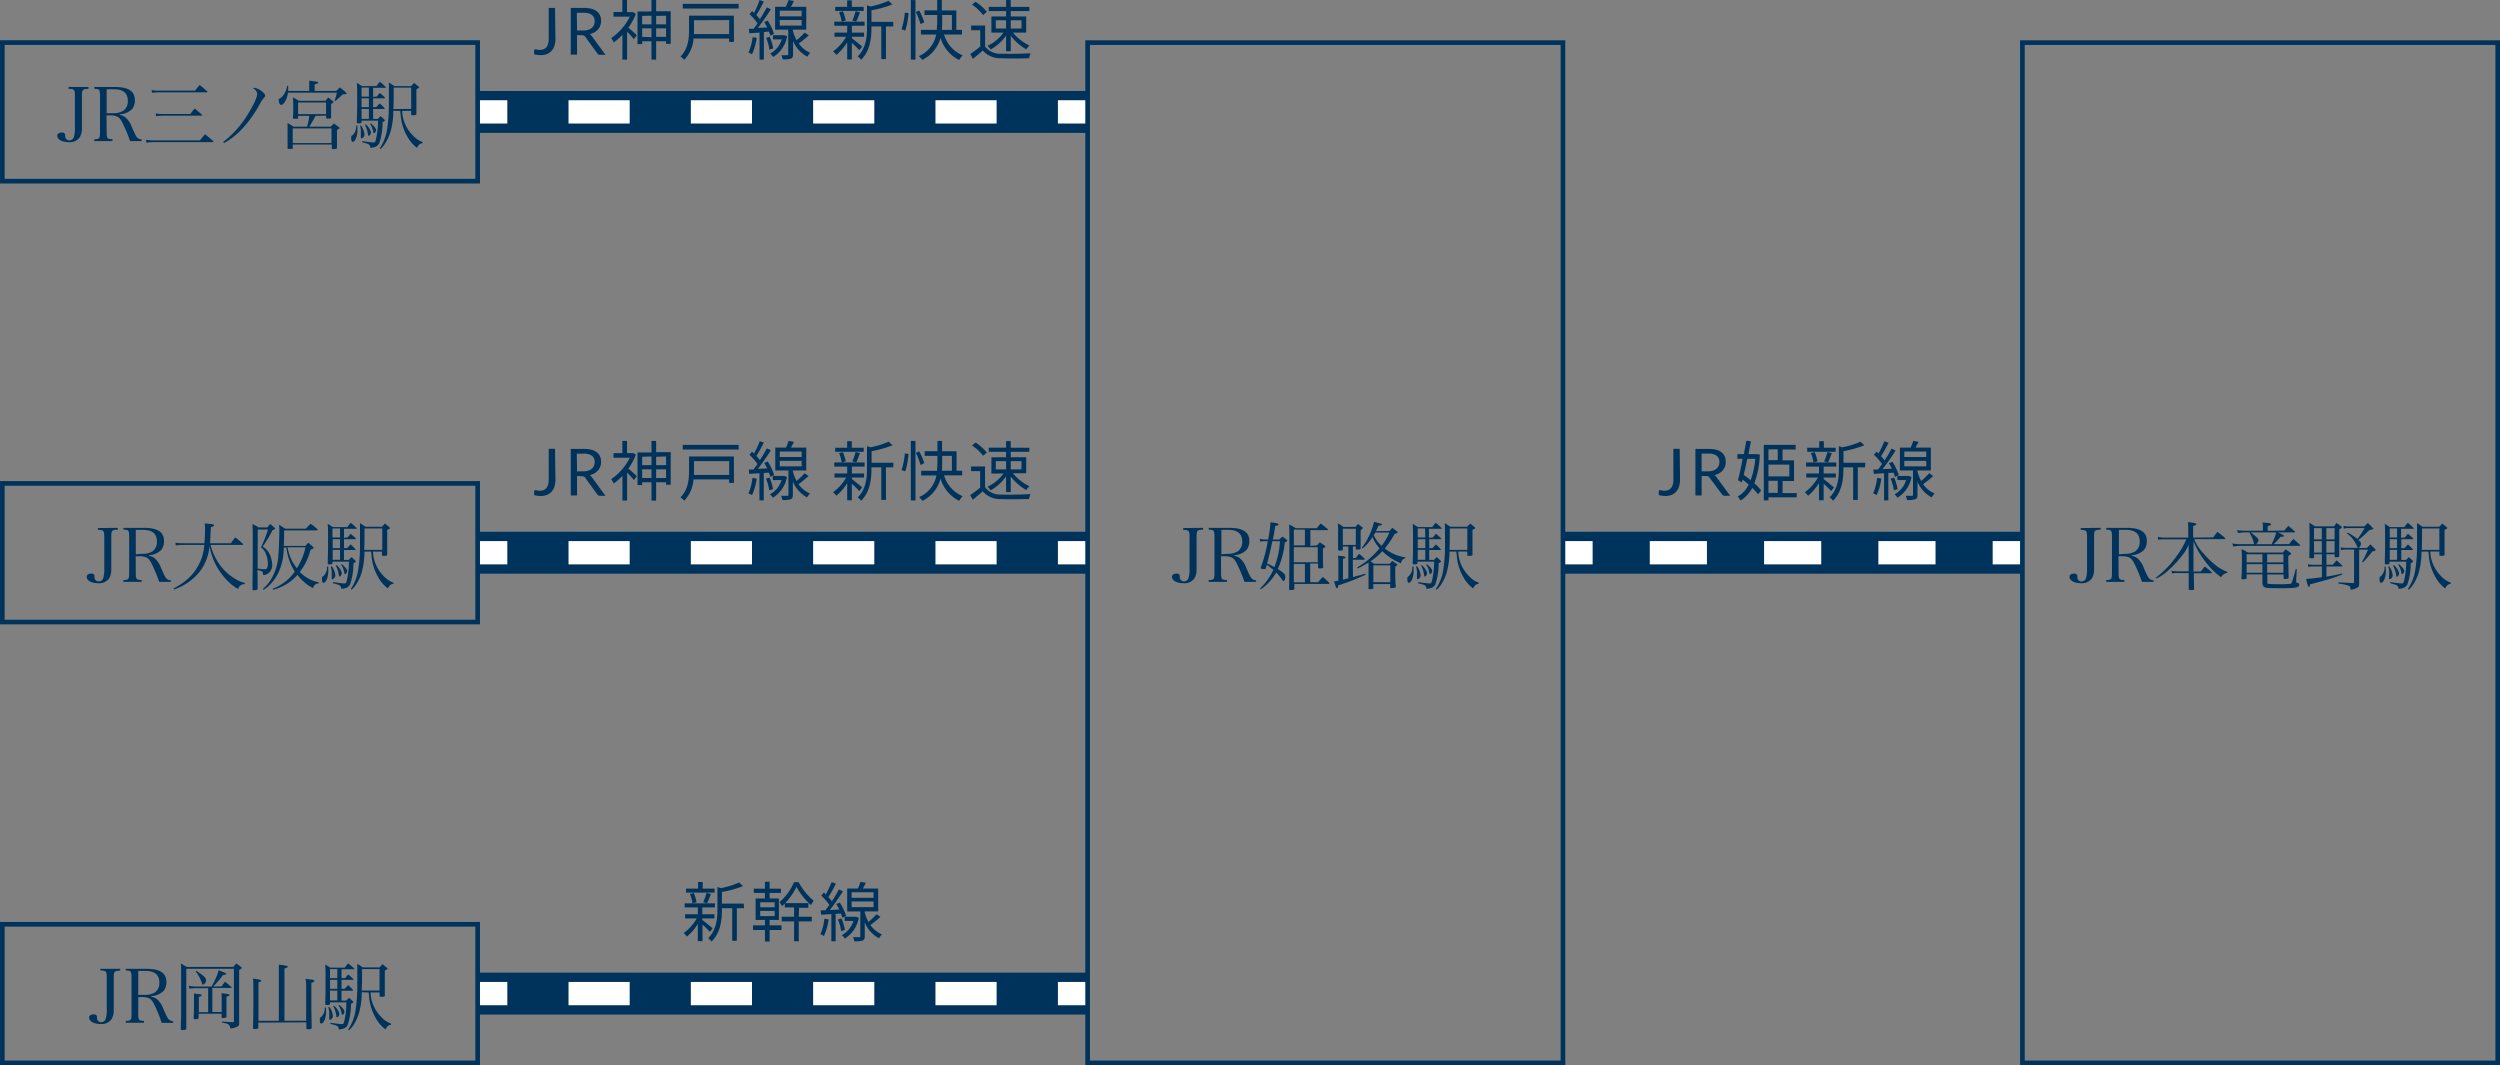 <svg xmlns="http://www.w3.org/2000/svg" viewBox="0 0 536.74 228.7"><rect x="0" y="0" width="536.74" height="228.7" fill="#808080" stroke="none"/><defs><style>.cls-1,.cls-2,.cls-3,.cls-5,.cls-6{fill:none;stroke-miterlimit:10;}.cls-1,.cls-6{stroke:#00335b;}.cls-1{stroke-width:9px;}.cls-2,.cls-3,.cls-5{stroke:#fff;stroke-width:5px;}.cls-3{stroke-dasharray:12.27 12.27;}.cls-4{fill:#00335b;}.cls-5{stroke-dasharray:13.13 13.13;}</style></defs><g id="レイヤー_2" data-name="レイヤー 2"><g id="レイヤー_1-2" data-name="レイヤー 1"><line class="cls-1" x1="335.55" y1="118.67" x2="434.19" y2="118.67"/><line class="cls-2" x1="335.55" y1="118.67" x2="341.93" y2="118.67"/><line class="cls-3" x1="354.2" y1="118.67" x2="421.68" y2="118.67"/><line class="cls-2" x1="427.82" y1="118.67" x2="434.19" y2="118.67"/><path class="cls-4" d="M360.7,102.91a5.06,5.06,0,0,1-.21,1.51,3,3,0,0,1-.6,1.12,2.68,2.68,0,0,1-1,.71,3.54,3.54,0,0,1-1.35.24,5.51,5.51,0,0,1-1.41-.2c0-.13,0-.27,0-.4s0-.26,0-.39a.4.4,0,0,1,.08-.2.31.31,0,0,1,.22-.07,1.28,1.28,0,0,1,.34.06,2.07,2.07,0,0,0,.56.07,2.31,2.31,0,0,0,.82-.14,1.5,1.5,0,0,0,.61-.44,2,2,0,0,0,.38-.75,3.92,3.92,0,0,0,.13-1.09V96.35h1.35Z"/><path class="cls-4" d="M365.34,102.19v4.19H364v-10h2.84a6.11,6.11,0,0,1,1.64.19,3.09,3.09,0,0,1,1.15.56,2.27,2.27,0,0,1,.67.87,3.07,3.07,0,0,1,.21,1.16,2.94,2.94,0,0,1-.16,1,2.89,2.89,0,0,1-.49.83,3.08,3.08,0,0,1-.78.63,3.88,3.88,0,0,1-1,.39,1.41,1.41,0,0,1,.45.43l2.93,4h-1.21a.58.58,0,0,1-.54-.29L367,102.51a.65.65,0,0,0-.26-.24.89.89,0,0,0-.42-.08Zm0-1h1.42a3.3,3.3,0,0,0,1-.15,2.2,2.2,0,0,0,.76-.4A1.9,1.9,0,0,0,369,100a2.09,2.09,0,0,0,.15-.81,1.63,1.63,0,0,0-.59-1.35,2.89,2.89,0,0,0-1.76-.45h-1.48Z"/><path class="cls-4" d="M377.83,97.6a20,20,0,0,1-1.18,6.17,12.62,12.62,0,0,1,1.47,1.52l-.67.84a14.06,14.06,0,0,0-1.24-1.38,7.09,7.09,0,0,1-2.51,2.71,5.12,5.12,0,0,0-.63-.86,5.79,5.79,0,0,0,2.36-2.56c-.43-.38-.86-.74-1.3-1.08l-.15.6-.85-.46c.32-1.19.7-2.88,1-4.6H373v-1h1.4c.19-1,.38-2,.52-2.87l1,.1c-.15.86-.34,1.81-.53,2.77H377l.18,0Zm-2.7.9c-.24,1.2-.51,2.39-.76,3.46.48.34,1,.74,1.48,1.13a16.86,16.86,0,0,0,1-4.59Zm10.61,8.28h-6.06v.66h-1V95.51h6.84v1h-2.81v2.32h2.46v4.44h-2.46v2.59h3.05Zm-6.06-10.31v2.32h2V96.47Zm4.48,3.28h-4.48v2.53h4.48Zm-4.48,6.07h2v-2.59h-2Z"/><path class="cls-4" d="M393.13,105.43a20.27,20.27,0,0,0-1.6-1.57v3.55h-1v-3.68a11.35,11.35,0,0,1-2.34,2.7,5,5,0,0,0-.7-.75,9.82,9.82,0,0,0,2.81-3.15h-2.5v-.88h2.73v-1.47h-2.77v-.89h6.49v.89h-2.72v1.47h2.61v.88h-2.61v.33c.54.4,1.89,1.5,2.22,1.8Zm.95-8.43H388v-.87h2.58V94.72h1v1.41h2.55Zm-4.74,2.28a8.06,8.06,0,0,0-.55-2l.81-.21a7.54,7.54,0,0,1,.6,2Zm2.29-.22a11.33,11.33,0,0,0,.7-2l.95.22a19,19,0,0,1-.81,2Zm8.79,1.27h-1.56v7h-1v-7h-2.09v.35c0,2.09-.27,4.89-2.23,6.83a2.58,2.58,0,0,0-.74-.73c1.78-1.73,2-4.15,2-6.11V95.79l.75.24a18.77,18.77,0,0,0,3.89-1.2l.84.77a23.46,23.46,0,0,1-4.49,1.26v2.49h4.67Z"/><path class="cls-4" d="M403.91,102.75a12.91,12.91,0,0,1-1,3.56,3.25,3.25,0,0,0-.77-.38,10.87,10.87,0,0,0,.86-3.33Zm1.51-1.21v5.9h-.92V101.6l-2.2.14-.1-.94,1,0c.28-.35.57-.75.87-1.17a12.74,12.74,0,0,0-1.74-2l.56-.66q.21.18.42.39a21.48,21.48,0,0,0,1.25-2.63l.91.33a27.79,27.79,0,0,1-1.61,2.89,10.77,10.77,0,0,1,.75.89,26.82,26.82,0,0,0,1.5-2.53l.87.41a47.73,47.73,0,0,1-2.8,4l2-.1a13,13,0,0,0-.64-1.17l.76-.31a11.52,11.52,0,0,1,1.36,2.87l-.83.38a4.24,4.24,0,0,0-.29-.9Zm1.25,1a10.74,10.74,0,0,1,.74,2.48l-.81.25a9.65,9.65,0,0,0-.7-2.51Zm3.72-.15a6.52,6.52,0,0,1-3,4.46,3.41,3.41,0,0,0-.65-.71,5.24,5.24,0,0,0,2.5-3.07h-1.89v-.89h2.29l.15,0Zm4.65-.19a20.2,20.2,0,0,1-2.16,1.75,5.78,5.78,0,0,0,2.47,2,4.61,4.61,0,0,0-.63.84,6.83,6.83,0,0,1-3.05-3.39v2.86c0,.51-.1.78-.47.93a5.4,5.4,0,0,1-1.77.16,3.46,3.46,0,0,0-.28-.9c.61,0,1.19,0,1.34,0s.22,0,.22-.19V101H407.9V96.1h2.3a12.21,12.21,0,0,0,.56-1.45l1.15.22c-.2.42-.44.86-.65,1.23h3.29V101h-2.88v.18a9.14,9.14,0,0,0,.79,2.08,15.55,15.55,0,0,0,1.74-1.66Zm-6.19-4.08h4.71V96.94h-4.71Zm0,2h4.71V98.94h-4.71Z"/><line class="cls-1" x1="102.55" y1="24.03" x2="233.51" y2="24.03"/><line class="cls-2" x1="102.55" y1="24.02" x2="108.92" y2="24.02"/><line class="cls-5" x1="122.06" y1="24.02" x2="220.56" y2="24.02"/><line class="cls-2" x1="227.13" y1="24.02" x2="233.5" y2="24.02"/><line class="cls-1" x1="102.55" y1="118.67" x2="233.51" y2="118.67"/><line class="cls-2" x1="102.55" y1="118.67" x2="108.92" y2="118.67"/><line class="cls-5" x1="122.06" y1="118.67" x2="220.56" y2="118.67"/><line class="cls-2" x1="227.13" y1="118.67" x2="233.5" y2="118.67"/><line class="cls-1" x1="102.55" y1="213.32" x2="233.51" y2="213.32"/><line class="cls-2" x1="102.55" y1="213.32" x2="108.92" y2="213.32"/><line class="cls-5" x1="122.06" y1="213.32" x2="220.56" y2="213.32"/><line class="cls-2" x1="227.13" y1="213.32" x2="233.5" y2="213.32"/><rect class="cls-6" x="0.5" y="9.14" width="102.05" height="29.76"/><path class="cls-4" d="M19,18.68v.39c-1.31.06-1.41.16-1.41,1.64v4.95c0,.19,0,.19,0,1.22,0,.24,0,.43,0,.51a3.81,3.81,0,0,1-.42,2,2.56,2.56,0,0,1-2.38,1.13c-1.48,0-2.49-.57-2.49-1.4,0-.4.39-.67,1-.67a.68.68,0,0,1,.61.26c.07.11.07.11.08.51a.89.89,0,0,0,.9.91,1,1,0,0,0,1-.83,6.64,6.64,0,0,0,.19-2v-6.6c0-1.48-.09-1.58-1.37-1.64v-.39Z"/><path class="cls-4" d="M22.9,28.25c0,1.48.09,1.6,1.25,1.64v.4H20.24v-.4c1.14,0,1.23-.16,1.23-1.64V20.71c0-1.48-.08-1.6-1.23-1.64v-.39h4.43c2.93,0,4.29.91,4.29,2.87a3.08,3.08,0,0,1-.54,1.81,4,4,0,0,1-2.69,1.18v.14a2.8,2.8,0,0,1,1.28.58,5.27,5.27,0,0,1,1.33,2.1c.78,1.77.91,2,1.23,2.27a1.19,1.19,0,0,0,.85.3v.36h-2.5a30.73,30.73,0,0,0-1.74-4.15c-.39-.69-.69-1-1.17-1.17a3.25,3.25,0,0,0-1.14-.19h-1Zm1.33-3.95a4.08,4.08,0,0,0,2.21-.5,2.41,2.41,0,0,0,1-2.14c0-1.68-1-2.5-3-2.5H22.9V24.3Z"/><path class="cls-4" d="M31.33,30a9.49,9.49,0,0,0,1.84.14h9.76c.47-.59.61-.76,1.09-1.31.77.61,1,.8,1.75,1.46a.41.41,0,0,1,.06.11c0,.07-.08.11-.19.11H33.17a12.39,12.39,0,0,0-1.71.12Zm1.21-10.66a8.58,8.58,0,0,0,1.86.11h7.48c.41-.53.54-.69,1-1.2.71.58.92.75,1.6,1.35a.16.16,0,0,1,.07.11c0,.08-.07.11-.23.11h-10a10.59,10.59,0,0,0-1.66.11Zm.89,5a7.26,7.26,0,0,0,1.68.13h5.76c.38-.51.49-.67.93-1.18.67.56.88.73,1.55,1.34a.2.2,0,0,1,.06.11c0,.08,0,.1-.22.1H35.11a9.84,9.84,0,0,0-1.59.11Z"/><path class="cls-4" d="M47.92,30.48a21.49,21.49,0,0,0,5.35-6.05c1.25-2,1.93-3.54,1.93-4.26,0-.48-.24-.82-.88-1.25a.85.85,0,0,1,.36-.06,3.62,3.62,0,0,1,1.52.73q.72.56.72.93c0,.19-.05.27-.27.5a4.79,4.79,0,0,0-.74,1.1c-2.27,4.13-4.85,7-7.83,8.6Z"/><path class="cls-4" d="M66.39,19.53v-.94c0-.66,0-.79,0-1.27,1.63.19,1.93.26,1.93.43s0,.12-.77.36v1.42h4.64c.34-.35.44-.45.77-.77.61.48.8.63,1.36,1.14.08.06.1.1.1.14s0,.05,0,.08a1.4,1.4,0,0,1-.38.12l-.27,0-.26.07A18.51,18.51,0,0,1,72,21.68l-.16-.12a7.4,7.4,0,0,0,.47-1.66H61.81a4.74,4.74,0,0,1-.56,1.82c-.24.45-.66.82-.9.82s-.51-.54-.51-1c0-.23,0-.29.4-.51a3.19,3.19,0,0,0,.9-1.08,4.26,4.26,0,0,0,.51-1.52h.22l0,1.09Zm1.34,5.35a23.33,23.33,0,0,1-1.34,2.32H71c.28-.29.37-.39.68-.69.48.32.62.43,1.07.78.1.07.13.12.13.16a.19.19,0,0,1,0,.13l-.53.32v.83c0,.87,0,1.43,0,3,0,.19-.11.24-.58.27l-.32,0h0c-.1,0-.16,0-.21-.16v-.81H62.85v.81a.16.16,0,0,1-.18.13l-.75,0c-.11,0-.16,0-.18-.16,0-1.45,0-1.77,0-2.48,0-.86,0-2.14,0-2.91A6.68,6.68,0,0,1,63,27.2h2.93a12.71,12.71,0,0,0,.47-2.32H64v.46c0,.1,0,.13-.11.15s-.53,0-.78,0a.2.2,0,0,1-.23-.16,12.6,12.6,0,0,0,.08-1.6c0-1.17,0-2.08-.08-2.8a7.42,7.42,0,0,1,1.27.71h5.73a7.7,7.7,0,0,1,.61-.71c.44.35.57.47,1,.82.09,0,.13.09.13.14s-.2.24-.53.42v1.49c0,.54,0,.86,0,1.47,0,.14-.08.16-.53.19a1.15,1.15,0,0,0-.29,0h-.05c-.14,0-.2-.05-.2-.18v-.46Zm-4.88,5.84h8.32V27.57H62.85ZM64,24.51h6V22H64Z"/><path class="cls-4" d="M76.74,27c0,.35,0,.49,0,.73a4.78,4.78,0,0,1-.32,2c-.2.46-.46.73-.7.73s-.32-.32-.32-.8,0-.43.35-.69a2.56,2.56,0,0,0,.72-2Zm4.14-6.26c.29-.35.37-.47.66-.79a13.71,13.71,0,0,1,1.07.95.45.45,0,0,1,.06.13c0,.06,0,.08-.17.08H80.11V23h.68c.32-.36.41-.45.75-.8.46.41.59.54,1,1a.3.3,0,0,1,.06.11c0,.06-.06.09-.19.09H80.11v2.13h1l.62-.61.77.71c.11.14.14.19.14.24s-.06.14-.51.37a13.56,13.56,0,0,1-.73,4.59,1.84,1.84,0,0,1-.74.67,3.52,3.52,0,0,1-1.14.23c-.11-.72-.22-.8-1.77-1.19l0-.25c.8.13,2.1.29,2.46.29s.4-.23.53-.79a17.28,17.28,0,0,0,.42-3.89H77.63v.34c0,.19-.16.24-.69.24-.24,0-.32-.05-.32-.18v-.06c0-1.44.07-2,.07-4,0-2.93,0-3.57-.08-4.45.46.28.61.36,1.09.69h3.12c.3-.4.4-.53.72-.93a11.55,11.55,0,0,1,1.23,1.09.28.28,0,0,1,.08.13c0,.06,0,.08-.19.08H80.11v1.94Zm-3.39,6.18a3.78,3.78,0,0,1,.77,2c0,.3-.36.77-.6.77s-.19-.11-.19-.35v-.1c0-.51,0-.77,0-.9A4.32,4.32,0,0,0,77.31,27Zm1.71-8.12H77.63v1.94H79.2Zm-1.57,2.31V23H79.2V21.12Zm0,2.28v2.13H79.2V23.4Zm.87,3.29a3.31,3.31,0,0,1,1.15,1.71c0,.33-.26.75-.46.75s-.16-.06-.18-.22a6.47,6.47,0,0,0-.67-2.15Zm1.09-.23c.75.64,1.15,1.14,1.15,1.47s-.26.68-.45.68-.11-.07-.14-.21-.08-.35-.16-.64a3.46,3.46,0,0,0-.55-1.17Zm4.86-2.69a16.79,16.79,0,0,1-.56,4.36,10.47,10.47,0,0,1-1.26,2.77A5.5,5.5,0,0,1,81.7,32l-.18-.14a10.12,10.12,0,0,0,1.59-4.1,33.47,33.47,0,0,0,.38-4.91c0-3.11,0-4.36,0-5.14.52.33.67.43,1.19.78h3.58c.28-.29.36-.38.64-.69.42.32.53.42.9.74.13.1.18.18.18.24s0,.11-.58.37c0,.38,0,.69,0,.93v.65c0,.6,0,1.19,0,1.75,0,.14,0,.25,0,1,0,.49,0,.49,0,.91v.09c0,.2-.21.26-.85.26-.21,0-.26,0-.27-.18v-.75H86.34a7.67,7.67,0,0,0,1,3.56,8.28,8.28,0,0,0,2,2.35,4.68,4.68,0,0,0,1.39.77v.24c-.62.13-.74.22-1.22,1a7.71,7.71,0,0,1-2.11-2.5,10.91,10.91,0,0,1-1.34-4.08c0-.35-.07-.56-.13-1.33Zm3.83-.37V18.81H84.52c0,.51,0,1,0,1.2,0,1.14,0,2.1-.06,3.39Z"/><rect class="cls-6" x="0.5" y="103.79" width="102.05" height="29.76"/><path class="cls-4" d="M25.3,113.33v.38c-1.31.07-1.41.16-1.41,1.65v5c0,.19,0,.19,0,1.21,0,.24,0,.44,0,.52a3.94,3.94,0,0,1-.41,2,2.56,2.56,0,0,1-2.39,1.12c-1.47,0-2.48-.56-2.48-1.39,0-.4.38-.67,1-.67a.69.69,0,0,1,.61.25c.06.12.06.12.08.52a.87.87,0,0,0,.9.91,1,1,0,0,0,1-.83,6.68,6.68,0,0,0,.19-2v-6.6c0-1.49-.1-1.58-1.38-1.65v-.38Z"/><path class="cls-4" d="M29.15,122.9c0,1.47.1,1.6,1.25,1.63v.4H26.5v-.4c1.13,0,1.23-.16,1.23-1.63v-7.54c0-1.49-.08-1.6-1.23-1.65v-.38h4.43c2.93,0,4.29.91,4.29,2.86a3.15,3.15,0,0,1-.54,1.81A3.94,3.94,0,0,1,32,119.19v.14a2.65,2.65,0,0,1,1.28.58A5.4,5.4,0,0,1,34.6,122c.78,1.78.91,2,1.23,2.28a1.18,1.18,0,0,0,.85.3v.35h-2.5a31.84,31.84,0,0,0-1.74-4.14c-.39-.69-.69-1-1.17-1.17a3.25,3.25,0,0,0-1.14-.19h-1Zm1.33-4a4.06,4.06,0,0,0,2.21-.5,2.43,2.43,0,0,0,1-2.14c0-1.68-1-2.5-3-2.5H29.15V119Z"/><path class="cls-4" d="M45.2,117a12.88,12.88,0,0,0,1.89,4.13,11.27,11.27,0,0,0,3.38,3.14,7.66,7.66,0,0,0,2.1.89l0,.23c-.89.11-1.12.28-1.45,1.07a10.27,10.27,0,0,1-2.74-2.26A14,14,0,0,1,45.76,120a18,18,0,0,1-.78-2.71,10.45,10.45,0,0,1-2.27,5.65,12.24,12.24,0,0,1-3.24,2.68,13,13,0,0,1-2.08.94l-.13-.22a15.66,15.66,0,0,0,3-2A10.84,10.84,0,0,0,43.87,117H39.23a7.66,7.66,0,0,0-1.49.11l-.09-.61a8.29,8.29,0,0,0,1.65.13h4.59c.08-.94.13-2.18.13-3.15a7.52,7.52,0,0,0-.08-1.11c1.86.18,2,.19,2,.39s-.2.29-.68.45c-.07,1.85-.1,2.48-.18,3.42h4.5a14.62,14.62,0,0,1,.93-1.26,18.07,18.07,0,0,1,1.58,1.34c.06.06.1.11.1.14A.16.16,0,0,1,52,117Z"/><path class="cls-4" d="M55.31,123.49c0,1.7,0,2.66,0,2.9v0c0,.24-.24.33-.83.33-.19,0-.27-.06-.27-.2v-.08c0-2.07.06-4.6.06-7.35,0-3.51,0-5.65-.08-6.58a7.45,7.45,0,0,1,1.3.72h1.9l.61-.74.91.76c.11.11.15.16.15.24s-.15.24-.55.33a26.15,26.15,0,0,1-2.11,3.53,3.81,3.81,0,0,1,1.65,2,6.06,6.06,0,0,1,.4,2,2.2,2.2,0,0,1-.71,1.63,1.8,1.8,0,0,1-1.26.47c0-.75-.13-.86-1.22-1.06Zm0-1.42a9.66,9.66,0,0,0,1.44.14c.29,0,.44,0,.53-.19a1.93,1.93,0,0,0,.23-1,5.93,5.93,0,0,0-.48-2.23,2.87,2.87,0,0,0-1-1.28,26.85,26.85,0,0,0,1.51-3.82h-2.2Zm13.11,3.18c-.65.07-.91.26-1.23,1a8.8,8.8,0,0,1-2.34-1.71c-.4-.38-.7-.72-1-1.12a9.52,9.52,0,0,1-2.36,2,10.69,10.69,0,0,1-2.89,1.2l-.08-.21a10.48,10.48,0,0,0,4.78-3.68,12.32,12.32,0,0,1-1.82-5.17h-.55a13,13,0,0,1-1.17,5.43,10.19,10.19,0,0,1-1.9,2.65,7.28,7.28,0,0,1-1.28,1l-.14-.21a8.13,8.13,0,0,0,2.06-2.61,11.16,11.16,0,0,0,1.2-3.84c.14-1.2.27-4.19.27-6.06a11.11,11.11,0,0,0-.06-1.27c.59.37.75.48,1.29.85h4.49c.41-.48.56-.62,1-1.06a13.6,13.6,0,0,1,1.46,1.17.31.31,0,0,1,.05.13c0,.06-.1.13-.21.13H61c0,1.42,0,2.06-.08,3.34h4.66c.26-.32.34-.4.6-.69.44.37.59.49,1,.87.12.13.15.19.15.27s-.18.24-.66.35a12.86,12.86,0,0,1-2.3,4.79,7.65,7.65,0,0,0,1.36,1.12A7.21,7.21,0,0,0,68.41,125Zm-6.69-7.76a9.71,9.71,0,0,0,2,4.5,13.14,13.14,0,0,0,1.85-4.5Z"/><path class="cls-4" d="M70.48,121.65c0,.35,0,.5,0,.74a4.87,4.87,0,0,1-.32,2c-.21.47-.47.74-.71.74s-.32-.32-.32-.8,0-.43.36-.69a2.66,2.66,0,0,0,.72-2Zm4.15-6.26c.28-.35.36-.46.65-.78a11.91,11.91,0,0,1,1.08.94.61.61,0,0,1,.06.13c0,.07,0,.08-.18.08H73.86v1.92h.67l.75-.8c.47.42.59.55,1,1a.57.57,0,0,1,.07.12c0,.06-.07.09-.2.09h-2.3v2.13h1c.34-.34.34-.34.63-.61l.77.71c.11.14.14.19.14.24s-.06.14-.51.36a13.57,13.57,0,0,1-.74,4.6,1.85,1.85,0,0,1-.74.67,3.52,3.52,0,0,1-1.13.22c-.11-.72-.23-.8-1.78-1.18l0-.26c.8.13,2.1.29,2.47.29s.4-.22.53-.78a17.48,17.48,0,0,0,.41-3.89H71.38v.33c0,.2-.16.24-.69.24-.24,0-.32,0-.32-.17v-.07c0-1.44.06-2,.06-4,0-2.93,0-3.57-.08-4.45a10.31,10.31,0,0,1,1.09.69h3.12c.31-.4.4-.53.72-.93a12.73,12.73,0,0,1,1.24,1.09.41.41,0,0,1,.08.13c0,.06,0,.08-.2.08H73.86v1.93Zm-3.4,6.18a3.8,3.8,0,0,1,.77,2c0,.3-.35.77-.59.77s-.19-.12-.19-.36v-.09c0-.51,0-.77,0-.9a4.38,4.38,0,0,0-.21-1.33ZM73,113.46H71.38v1.93H73Zm-1.57,2.3v1.92H73v-1.92Zm0,2.29v2.13H73v-2.13Zm.86,3.28A3.38,3.38,0,0,1,73.39,123c0,.34-.25.76-.46.76s-.16-.07-.18-.23a6.19,6.19,0,0,0-.67-2.14Zm1.09-.22c.75.64,1.15,1.14,1.15,1.47s-.25.67-.45.67-.11-.06-.14-.21-.08-.35-.16-.63a3.43,3.43,0,0,0-.54-1.17Zm4.87-2.69a17.15,17.15,0,0,1-.56,4.35,9.91,9.91,0,0,1-1.27,2.77,5.24,5.24,0,0,1-.93,1.06l-.17-.15a10,10,0,0,0,1.58-4.09,33.51,33.51,0,0,0,.39-4.92c0-3.1,0-4.35,0-5.14l1.18.79H82l.64-.69c.41.32.53.42.89.74.13.09.18.17.18.24s0,.11-.58.37c0,.38,0,.68,0,.92v.66c0,.59,0,1.18,0,1.75,0,.14,0,.25,0,1,0,.5,0,.5,0,.92v.09c0,.19-.21.26-.85.26-.2,0-.25,0-.27-.18v-.75H80.08a7.75,7.75,0,0,0,1,3.55,8.28,8.28,0,0,0,2,2.36,4.8,4.8,0,0,0,1.39.76v.24c-.62.13-.73.23-1.21,1a7.84,7.84,0,0,1-2.12-2.5,11.28,11.28,0,0,1-1.34-4.08c0-.35-.06-.56-.13-1.33Zm3.82-.37v-4.59H78.26c0,.51,0,1,0,1.2,0,1.13,0,2.09-.07,3.39Z"/><rect class="cls-6" x="0.5" y="198.44" width="102.05" height="29.76"/><path class="cls-4" d="M25.83,208v.39c-1.32.06-1.41.16-1.41,1.65V215c0,.19,0,.19,0,1.22,0,.24,0,.43,0,.51a3.85,3.85,0,0,1-.42,2,2.56,2.56,0,0,1-2.38,1.12c-1.47,0-2.48-.56-2.48-1.4,0-.4.38-.67,1-.67a.69.69,0,0,1,.61.26c.06.11.06.11.08.51a.87.87,0,0,0,.89.91,1,1,0,0,0,1-.83,6.24,6.24,0,0,0,.2-2V210c0-1.49-.1-1.59-1.38-1.65V208Z"/><path class="cls-4" d="M29.68,217.54c0,1.48.1,1.61,1.25,1.64v.4H27v-.4c1.14,0,1.24-.16,1.24-1.64V210c0-1.49-.08-1.6-1.24-1.65V208h4.44c2.93,0,4.29.92,4.29,2.87a3.09,3.09,0,0,1-.55,1.81,4,4,0,0,1-2.69,1.18V214a2.65,2.65,0,0,1,1.28.57,5.16,5.16,0,0,1,1.33,2.1c.79,1.78.92,2,1.24,2.27a1.22,1.22,0,0,0,.84.31v.35H34.71A31.86,31.86,0,0,0,33,215.43c-.38-.69-.69-1-1.17-1.17a3.39,3.39,0,0,0-1.13-.19h-1ZM31,213.59a4.09,4.09,0,0,0,2.21-.49,2.45,2.45,0,0,0,1-2.15c0-1.68-1-2.5-3.05-2.5H29.68v5.14Z"/><path class="cls-4" d="M40.1,207.59h10l.63-.74c.45.32.59.42,1,.74.14.11.19.16.19.21s-.13.2-.58.46v7.67c0,.25,0,.67,0,1.2,0,1.14,0,1.14,0,2.53,0,.43-.09.59-.4.75a4.39,4.39,0,0,1-1.44.42c-.3-1-.41-1-1.85-1.3v-.22c1.1.09,1.42.11,2.32.14h.06c.16,0,.19,0,.19-.16V208H40v9.31c0,.61,0,.87,0,3.52,0,.15,0,.21-.16.24a3.35,3.35,0,0,1-.72.07c-.22,0-.3-.07-.3-.24,0-1.38.06-1.91.06-3,0-.05,0-.63,0-3V208.1c0-.42,0-.65-.07-1.25Zm7.46,4.18c.32-.45.43-.58.75-1,.59.46.78.61,1.34,1.12.05.05.08.08.08.11s-.06.11-.14.11h-4v5.16h2v-2.8a8.3,8.3,0,0,0-.05-1.24c.61.07,1.41.18,1.57.23a.17.17,0,0,1,.14.18c0,.16-.11.22-.62.33,0,1.67,0,1.67,0,2.08,0,.68,0,1.14,0,2.2a.2.2,0,0,1-.13.22,2.6,2.6,0,0,1-.72.11c-.14,0-.2-.08-.2-.25v-.69H42.64v.93c0,.17-.24.25-.74.25-.22,0-.32-.06-.32-.22v0c.05-.85.07-1.64.07-4,0-.24,0-.71,0-1.3l.75.1c.72.06.92.13.92.27s-.2.24-.63.35v3.3h2v-5.16H42a12,12,0,0,0-1.34.1l-.15-.61a8.93,8.93,0,0,0,1.64.15h3.28a13.14,13.14,0,0,0,.72-1.41,8.73,8.73,0,0,0,.78-2.08c.55.21,1.3.51,1.49.61s.16.11.16.19a.11.11,0,0,1-.06.09,3,3,0,0,1-.63.13,26.22,26.22,0,0,1-2.1,2.47Zm-5.45-3.36a12.61,12.61,0,0,1,1.83,1.36,1,1,0,0,1,.3.7,1.2,1.2,0,0,1-.32.74.37.37,0,0,1-.3.17c-.15,0-.18,0-.24-.21s-.16-.43-.27-.72a7.62,7.62,0,0,0-1.11-1.9Z"/><path class="cls-4" d="M55.46,219.55v1.07c0,.22-.12.27-.6.3a1.15,1.15,0,0,0-.3,0h0c-.18,0-.24-.07-.24-.23.06-2,.08-3.42.08-5.89,0-2.28,0-3.61-.07-4.7,1.54.22,1.73.29,1.73.45s-.09.2-.57.36v8.25h4.37V209c0-.48,0-1.42,0-1.87a6.88,6.88,0,0,1,1.76.27c.09,0,.16.11.16.18s-.08.15-.71.35v11.22h4.66v-7.35a10.47,10.47,0,0,0-.13-1.65l.83.11c.82.08,1.07.16,1.07.32s-.16.26-.65.44l0,4.64c0,.91,0,1.65.07,5,0,.23-.11.28-.59.31h-.32c-.18,0-.24-.06-.24-.22v-1.26Z"/><path class="cls-4" d="M70,216.3c0,.35,0,.49,0,.73a5,5,0,0,1-.32,2c-.21.46-.46.73-.7.73s-.32-.32-.32-.8a.68.68,0,0,1,.35-.68,2.64,2.64,0,0,0,.72-2ZM74.1,210c.29-.35.37-.47.65-.79a13.84,13.84,0,0,1,1.08.95.45.45,0,0,1,.06.13c0,.06,0,.08-.18.08H73.33v1.92H74c.32-.36.42-.45.75-.8a13.33,13.33,0,0,1,1,1s.07.09.07.11-.07.1-.2.1h-2.3v2.12h1l.63-.6.77.7c.11.14.14.19.14.24s-.06.14-.51.37a13.49,13.49,0,0,1-.74,4.59,1.75,1.75,0,0,1-.73.67,3.59,3.59,0,0,1-1.14.23c-.11-.72-.22-.8-1.78-1.19l0-.25c.79.13,2.09.29,2.46.29s.4-.23.53-.79a17.4,17.4,0,0,0,.41-3.89H70.85v.34c0,.19-.16.24-.69.24-.24,0-.32-.05-.32-.18v-.06c0-1.44.06-2.05.06-4,0-2.93,0-3.58-.08-4.46.47.28.61.36,1.09.69H74l.72-.93A12.73,12.73,0,0,1,76,207.89a.41.41,0,0,1,.08.13c0,.06,0,.08-.2.08H73.33V210Zm-3.4,6.18a3.69,3.69,0,0,1,.77,2c0,.31-.35.77-.59.77s-.19-.11-.19-.35v-.1c0-.51,0-.77,0-.9a4.32,4.32,0,0,0-.21-1.32Zm1.72-8.12H70.85V210h1.57Zm-1.57,2.31v1.92h1.57v-1.92Zm0,2.29v2.12h1.57V212.7Zm.86,3.28a3.34,3.34,0,0,1,1.16,1.71c0,.34-.26.75-.47.75s-.16-.06-.17-.22a6.25,6.25,0,0,0-.68-2.15Zm1.09-.23c.75.64,1.15,1.14,1.15,1.48s-.25.67-.44.67-.12-.07-.15-.21a6.3,6.3,0,0,0-.16-.64,3.25,3.25,0,0,0-.54-1.17Zm4.87-2.69a17.24,17.24,0,0,1-.56,4.36,10,10,0,0,1-1.27,2.77,5.18,5.18,0,0,1-.93,1.05l-.17-.14a10.11,10.11,0,0,0,1.58-4.1,33.25,33.25,0,0,0,.39-4.91c0-3.11,0-4.36,0-5.14.51.34.67.43,1.18.78h3.59c.27-.28.35-.38.64-.69.42.33.53.42.9.74.12.1.17.18.17.24s0,.11-.57.37c0,.38,0,.69,0,.93V210c0,.6,0,1.19,0,1.75,0,.14,0,.25,0,1,0,.49,0,.49,0,.91v.1c0,.19-.21.25-.84.25-.21,0-.26,0-.28-.17v-.76H79.56a7.67,7.67,0,0,0,1,3.56,8.24,8.24,0,0,0,2,2.35,4.52,4.52,0,0,0,1.4.77V220c-.63.13-.74.22-1.22,1a7.71,7.71,0,0,1-2.11-2.5,11.11,11.11,0,0,1-1.35-4.08c0-.35-.06-.56-.13-1.33Zm3.82-.36v-4.6H77.73c0,.51,0,1,0,1.2,0,1.14,0,2.1-.07,3.4Z"/><rect class="cls-6" x="233.51" y="9.15" width="102.05" height="219.05"/><path class="cls-4" d="M258.3,113.33v.38c-1.31.07-1.4.16-1.4,1.65v5c0,.19,0,.19,0,1.21,0,.24,0,.44,0,.52a3.83,3.83,0,0,1-.42,2,2.56,2.56,0,0,1-2.38,1.12c-1.47,0-2.48-.56-2.48-1.39,0-.4.38-.67,1-.67a.67.67,0,0,1,.6.25c.07.12.07.12.08.52a.89.89,0,0,0,.9.91,1,1,0,0,0,1-.83,6.36,6.36,0,0,0,.19-2v-6.6c0-1.49-.09-1.58-1.37-1.65v-.38Z"/><path class="cls-4" d="M262.16,122.9c0,1.47.1,1.6,1.25,1.63v.4H259.5v-.4c1.14,0,1.24-.16,1.24-1.63v-7.54c0-1.49-.08-1.6-1.24-1.65v-.38h4.44c2.93,0,4.29.91,4.29,2.86a3.09,3.09,0,0,1-.55,1.81,3.94,3.94,0,0,1-2.69,1.19v.14a2.57,2.57,0,0,1,1.28.58A5.29,5.29,0,0,1,267.6,122c.79,1.78.91,2,1.24,2.28a1.15,1.15,0,0,0,.84.3v.35h-2.5a30.49,30.49,0,0,0-1.74-4.14c-.38-.69-.69-1-1.17-1.17a3.15,3.15,0,0,0-1.13-.19h-1Zm1.33-4a4.08,4.08,0,0,0,2.21-.5,2.42,2.42,0,0,0,1-2.14c0-1.68-1-2.5-3-2.5h-1.47V119Z"/><path class="cls-4" d="M274.67,115.83a5.64,5.64,0,0,1,.66-.63c.38.27.51.35.86.63.13.09.18.16.18.24s-.11.22-.53.4a18.28,18.28,0,0,1-1.5,5.7c1.2.73,1.61,1.15,1.61,1.56,0,.61-.16,1-.37,1s-.14,0-.48-.48A10.74,10.74,0,0,0,274,122.9a10.94,10.94,0,0,1-3.31,3.63l-.15-.19a13.54,13.54,0,0,0,2.85-4s-.49-.37-1.39-1.09a7.41,7.41,0,0,0-.24.77c-.08.13-.14.16-.35.16-.43,0-.74-.1-.74-.24a.76.76,0,0,1,.05-.19,32,32,0,0,0,1.47-5.56h-.38a12.35,12.35,0,0,0-1.27.08l-.09-.59a6,6,0,0,0,1.36.15h.45a24.54,24.54,0,0,0,.51-3.72c.37.07.66.11.83.13.66.11.9.19.9.35s-.05.18-.72.34c-.16,1.18-.23,1.57-.5,2.9Zm-1.5.36c-.43,2.07-.75,3.45-1.14,4.77.93.45,1,.48,1.57.79a17.58,17.58,0,0,0,1.2-5.56Zm9.6.9.58-.67c.45.3.57.4,1,.67.14.13.2.19.2.26s-.16.25-.52.4c0,2.51,0,2.54.05,4,0,.22-.15.27-.6.28-.16,0-.27,0-.32,0h0c-.11,0-.16,0-.17-.19v-.85h-1.7V125h1.7a14.84,14.84,0,0,1,1-1.14c.6.51.78.67,1.36,1.22a.67.67,0,0,1,.06.16c0,.06-.08.13-.18.13h-7.34v1c0,.15,0,.19-.16.23a2.48,2.48,0,0,1-.63.08c-.25,0-.33-.05-.33-.2v0c0-2.32.06-3.61.06-9.52,0-2.51,0-3.33-.06-4.36a12.39,12.39,0,0,1,1.41.8h4.54a6.73,6.73,0,0,1,.85-1c.66.5.85.66,1.49,1.2a.45.45,0,0,1,.06.13c0,.06-.06.09-.19.09h-3.6v3.38Zm-2.61-3.38h-2.38v3.38h2.38Zm-2.38,7h5.14v-3.23h-5.14Zm0,4.31h2.38v-3.94h-2.38Z"/><path class="cls-4" d="M290.48,123.89c.37-.09.7-.19.88-.24.9-.22,1-.27,1.79-.49l.07.22a47.47,47.47,0,0,1-5.94,2.31c0,.44-.08.6-.23.6s-.24-.2-.64-1.47c.44-.06.6-.09.93-.16v-4.22a5.12,5.12,0,0,0-.09-1.14l.62.06c.67.08,1,.16,1,.31s-.19.25-.54.32v4.45l1.16-.29v-6.82H288.3V118c0,.16-.14.21-.49.21h-.34c-.13,0-.19-.06-.19-.17v0c0-.67,0-1.65,0-4.52,0-.3,0-.63-.05-1.16a11.07,11.07,0,0,1,1.2.77H291c.24-.28.3-.36.54-.63.37.27.5.35.87.63.11.11.17.17.17.23s-.14.26-.46.49v1.24c0,.72,0,1,0,2.58,0,.26-.11.31-.51.32l-.4,0h0c-.1,0-.13,0-.13-.16v-.51h-.61v2.48h.61c.3-.4.4-.53.72-.91.53.45.69.59,1.18,1.07a.3.3,0,0,1,0,.11c0,.07-.06.1-.16.1h-2.38ZM288.3,117h2.79v-3.49H288.3Zm10-3c.27-.3.35-.4.62-.69l1,.77c.15.12.19.16.19.21s-.17.19-.7.35a19.45,19.45,0,0,1-2.11,3.12c.35.26.6.42.92.63a8.8,8.8,0,0,0,3.51,1.26v.15c-.67.33-.78.46-.94,1.13a11.51,11.51,0,0,1-4-2.6,14.7,14.7,0,0,1-2.55,2.19l.83.53h3.28c.24-.29.32-.37.56-.63l.93.63c.15.11.19.16.19.2s-.14.18-.48.4c0,2.31,0,3.06.12,4.28,0,.13,0,.17-.1.22a3.25,3.25,0,0,1-.88.11c-.16,0-.21,0-.21-.17v-.69h-3.63v.85c0,.09,0,.13-.1.16a2.39,2.39,0,0,1-.7.08c-.16,0-.23,0-.23-.19,0-1.89,0-2.47,0-3.09v-2.44a23.26,23.26,0,0,1-2.31,1.27l-.11-.24a16.92,16.92,0,0,0,4.78-4.08,8.55,8.55,0,0,1-1.52-2.44,9.89,9.89,0,0,1-2.11,2.48l-.18-.14a13.94,13.94,0,0,0,2-3.6,9.53,9.53,0,0,0,.62-2c1.72.48,1.72.48,1.72.59s-.26.22-.77.26a8.63,8.63,0,0,1-.55,1.16Zm-3.44,11h3.63v-3.62h-3.63Zm.41-10.66c-.13.23-.14.27-.33.56a6.85,6.85,0,0,0,1.69,2.29,13.39,13.39,0,0,0,1.67-2.85Z"/><path class="cls-4" d="M303.49,121.65c0,.35,0,.5,0,.74a4.7,4.7,0,0,1-.32,2c-.2.47-.46.74-.7.74s-.32-.32-.32-.8.05-.43.35-.69a2.59,2.59,0,0,0,.72-2Zm4.14-6.26c.29-.35.37-.46.66-.78a11.8,11.8,0,0,1,1.07.94.61.61,0,0,1,.06.13c0,.07,0,.08-.17.08h-2.39v1.92h.68l.75-.8c.46.42.59.55,1,1a.43.43,0,0,1,.06.12c0,.06-.06.09-.19.09h-2.31v2.13h1c.33-.34.33-.34.62-.61.34.31.45.4.77.71.11.14.14.19.14.24s-.06.14-.51.36a13.64,13.64,0,0,1-.73,4.6,2,2,0,0,1-.74.67,3.6,3.6,0,0,1-1.14.22c-.11-.72-.22-.8-1.77-1.18l0-.26c.8.13,2.1.29,2.46.29s.4-.22.53-.78a17.35,17.35,0,0,0,.42-3.89h-3.59v.33c0,.2-.16.24-.69.24-.24,0-.32,0-.32-.17v-.07c.05-1.44.07-2,.07-4,0-2.93,0-3.57-.08-4.45a11.45,11.45,0,0,1,1.09.69h3.12c.3-.4.4-.53.72-.93a11.55,11.55,0,0,1,1.23,1.09.28.28,0,0,1,.08.13c0,.06,0,.08-.19.08h-2.55v1.93Zm-3.39,6.18a3.8,3.8,0,0,1,.77,2c0,.3-.35.77-.59.77s-.2-.12-.2-.36v-.09c0-.51,0-.77,0-.9a4.38,4.38,0,0,0-.21-1.33Zm1.71-8.11h-1.57v1.93H306Zm-1.57,2.3v1.92H306v-1.92Zm0,2.29v2.13H306v-2.13Zm.87,3.28A3.38,3.38,0,0,1,306.4,123c0,.34-.26.76-.47.76s-.16-.07-.17-.23a6.41,6.41,0,0,0-.67-2.14Zm1.09-.22c.75.64,1.15,1.14,1.15,1.47s-.26.67-.45.67-.11-.06-.14-.21-.08-.35-.16-.63a3.46,3.46,0,0,0-.55-1.17Zm4.86-2.69a16.71,16.71,0,0,1-.56,4.35,9.89,9.89,0,0,1-1.26,2.77,5.24,5.24,0,0,1-.93,1.06l-.18-.15a10,10,0,0,0,1.59-4.09,33.61,33.61,0,0,0,.38-4.92c0-3.1,0-4.35-.05-5.14l1.19.79H315c.28-.29.36-.38.64-.69.42.32.53.42.9.74.13.09.17.17.17.24s0,.11-.57.37c0,.38,0,.68,0,.92v.66c0,.59,0,1.18,0,1.75,0,.14,0,.25,0,1,0,.5,0,.5,0,.92v.09c0,.19-.21.26-.85.26-.21,0-.26,0-.27-.18v-.75h-1.94a7.63,7.63,0,0,0,1,3.55,8.32,8.32,0,0,0,2,2.36,4.67,4.67,0,0,0,1.39.76v.24c-.62.13-.74.23-1.22,1a7.81,7.81,0,0,1-2.11-2.5,10.91,10.91,0,0,1-1.34-4.08c0-.35-.07-.56-.13-1.33Zm3.83-.37v-4.59h-3.77c0,.51,0,1,0,1.2,0,1.13,0,2.09-.06,3.39Z"/><rect class="cls-6" x="434.2" y="9.15" width="102.05" height="219.05"/><path class="cls-4" d="M451,113.33v.38c-1.32.07-1.41.16-1.41,1.65v5c0,.19,0,.19,0,1.21,0,.24,0,.44,0,.52a3.83,3.83,0,0,1-.42,2,2.56,2.56,0,0,1-2.38,1.12c-1.47,0-2.48-.56-2.48-1.39,0-.4.38-.67,1-.67a.69.69,0,0,1,.61.25c.06.12.06.12.08.52a.87.87,0,0,0,.89.91,1,1,0,0,0,1-.83,6.36,6.36,0,0,0,.19-2v-6.6c0-1.49-.09-1.58-1.37-1.65v-.38Z"/><path class="cls-4" d="M454.85,122.9c0,1.47.1,1.6,1.25,1.63v.4h-3.91v-.4c1.14,0,1.24-.16,1.24-1.63v-7.54c0-1.49-.08-1.6-1.24-1.65v-.38h4.44c2.93,0,4.29.91,4.29,2.86a3.09,3.09,0,0,1-.55,1.81,3.94,3.94,0,0,1-2.69,1.19v.14a2.57,2.57,0,0,1,1.28.58,5.29,5.29,0,0,1,1.33,2.09c.79,1.78.92,2,1.24,2.28a1.15,1.15,0,0,0,.84.3v.35h-2.49a31.6,31.6,0,0,0-1.75-4.14c-.38-.69-.69-1-1.17-1.17a3.15,3.15,0,0,0-1.13-.19h-1Zm1.33-4a4.08,4.08,0,0,0,2.21-.5,2.42,2.42,0,0,0,1-2.14c0-1.68-1-2.5-3-2.5h-1.47V119Z"/><path class="cls-4" d="M475.16,115.38c.4-.53.51-.69.91-1.19a15,15,0,0,1,1.6,1.28c.07.08.1.13.1.16s-.08.12-.18.12h-6.5a8.84,8.84,0,0,0,1.88,2.94,17.74,17.74,0,0,0,3.32,3.11,11.66,11.66,0,0,0,1.93,1V123a1.69,1.69,0,0,0-1.35.94,16,16,0,0,1-3.58-3.62,17.84,17.84,0,0,1-2.36-4.14l0,3.6v2.93h1.57c.37-.5.49-.64.86-1.07a11.86,11.86,0,0,1,1.46,1.21.31.31,0,0,1,.05.13s-.07.1-.15.1H471v.22c.05,2.27.05,2.4.06,3.2,0,.11-.05.15-.13.16a6.8,6.8,0,0,1-.79,0c-.17,0-.23,0-.23-.21l0-.88c0-.65,0-1.1,0-1.26,0-.61,0-1,0-1.09v-.19h-2.41a4.45,4.45,0,0,0-1.2.09l-.08-.59a6.37,6.37,0,0,0,1.28.13h2.4V119.8l0-2.85a9.22,9.22,0,0,1-1.39,2.3A23.77,23.77,0,0,1,464.9,123a9.28,9.28,0,0,1-2,1.22l-.09-.17a20.4,20.4,0,0,0,4.5-4.66,17.41,17.41,0,0,0,2.09-3.6h-5a6,6,0,0,0-1.05.09l-.08-.62a5.86,5.86,0,0,0,1.09.16h5.45v-1.86a12.7,12.7,0,0,0-.07-1.47l.85.11c.78.11.94.18.94.34s-.08.21-.67.4v2.48Z"/><path class="cls-4" d="M490.44,113.91a12.34,12.34,0,0,1,.86-1c.59.48.79.64,1.38,1.19a.19.19,0,0,1,.08.12s-.05.08-.15.08H489c1,.4,1.33.61,1.33.77s-.18.18-.56.18h-.16a11.13,11.13,0,0,1-1.47,1.58h3.31c.4-.51.53-.65.93-1.12.57.5.77.67,1.39,1.24a.29.29,0,0,1,.07.14.13.13,0,0,1-.13.11H480.85a13.31,13.31,0,0,0-1.39.13l-.2-.66a10,10,0,0,0,1.57.16H484c-.08-.11-.08-.11-.18-.48a6.16,6.16,0,0,0-.85-1.92l.15-.13h-1.38l-1.28.13-.16-.61a12.84,12.84,0,0,0,1.42.12h4.12v-.77a4.35,4.35,0,0,0-.1-1l.85.08c.72.05,1,.14,1,.32s-.22.26-.73.39v1ZM486.79,125c0,.26,0,.32.21.35s1.39.08,2.33.08a21.15,21.15,0,0,0,2.31-.08c.27,0,.37-.16.49-.54.23-.66.53-1.75.76-2.64l.22,0-.13,2.45v.21c0,.25,0,.27.37.33a.36.36,0,0,1,.29.36c0,.6-.71.76-3.28.76-2.9,0-3.7,0-4.07-.17s-.56-.4-.56-1V123.3h-3.39v.79c0,.14,0,.17-.11.2a3,3,0,0,1-.74.08c-.19,0-.26,0-.26-.16.08-1.17.1-2.27.1-4.32,0-.51,0-1-.08-2a7,7,0,0,1,1.36.74h7.52a4.87,4.87,0,0,1,.61-.68c.42.29.55.37.95.68.14.12.19.19.19.25a.21.21,0,0,1-.1.16s-.13.1-.24.16l-.25.16v.8c0,.48,0,.8.08,3.73,0,.19-.05.27-.15.32a2.27,2.27,0,0,1-.7.1c-.18,0-.24-.08-.24-.31v-.67h-3.49Zm-1.06-6h-3.39v1.75h3.39Zm0,2.12h-3.39v1.85h3.39Zm-2.49-6.81c.24.21.24.21,1,.8.42.34.66.68.66.9a1.7,1.7,0,0,1-.5.83h3.3a11.55,11.55,0,0,0,1-2.53Zm7,6.44V119h-3.49v1.75Zm0,2.22v-1.85h-3.49v1.85Z"/><path class="cls-4" d="M499.48,121.25h1.36c.36-.43.46-.54.81-.94a14.11,14.11,0,0,1,1.2,1.1.21.21,0,0,1,.07.13s-.05.08-.13.08h-3.31v2.18a27.86,27.86,0,0,0,3.32-.69l.08.22a27.11,27.11,0,0,1-3.76,1.27c-1.77.49-2.22.62-3.15.85-.11.49-.16.57-.27.57s-.31-.45-.58-1.73a31.33,31.33,0,0,0,3.38-.38v-2.29h-1.84a4.57,4.57,0,0,0-1.07.1l-.07-.61a3.83,3.83,0,0,0,1.14.14h1.84V119h-1.67v.67c0,.12,0,.16-.14.18a5.37,5.37,0,0,1-.62,0c-.18,0-.26-.07-.26-.23,0-1.2.05-2.11.05-4.49,0-.56,0-1.52-.05-2.89A13.29,13.29,0,0,1,497,113h4.11c.23-.32.29-.42.53-.73.43.29.55.39.94.69.15.12.21.2.21.26s-.21.27-.56.43c0,3.09,0,4.64,0,5.76,0,.18-.17.23-.78.23-.14,0-.21,0-.21-.16V119h-1.77Zm-1-7.86h-1.67v2.42h1.67Zm0,2.79h-1.67v2.46h1.67Zm2.75-.37v-2.42h-1.77v2.42Zm-1.77,2.83h1.77v-2.46h-1.77Zm8.7-1c.31-.33.42-.43.75-.75.42.39.55.52.95.91l.13.17a.21.21,0,0,1,.05.09c0,.15-.24.24-.72.34a23.73,23.73,0,0,1-2,2.33l-.18-.12a21.26,21.26,0,0,0,1.25-2.6h-1.89v5.46c0,.23,0,.34,0,1.89,0,.48-.13.66-.44.83a3.77,3.77,0,0,1-1.39.43c-.08-.64-.11-.72-.41-.86a9.11,9.11,0,0,0-2.18-.46l0-.29c1,.08,1,.08,3,.17a.32.32,0,0,0,.13,0,.19.19,0,0,0,.2-.19v-7h-1.69a4.46,4.46,0,0,0-1.12.12l-.07-.61a4.4,4.4,0,0,0,1.19.12h2.56c-.11-.06-.13-.09-.21-.28a6.52,6.52,0,0,0-.7-1.3,5.83,5.83,0,0,0-1.48-1.5l.16-.18a12.3,12.3,0,0,1,2.1,1.36,17.09,17.09,0,0,0,1.5-2.34h-3.24a3.58,3.58,0,0,0-1.22.13l-.07-.64a3.87,3.87,0,0,0,1.29.15h3.24c.29-.32.39-.42.71-.73.46.41.59.53,1,1,.15.13.18.18.18.24s-.27.21-.79.25c-1.31,1.24-1.58,1.48-2.4,2.17.47.43.53.51.53.77a1.2,1.2,0,0,1-.19.61.76.76,0,0,1-.38.33Z"/><path class="cls-4" d="M512.18,121.65c0,.35.05.5.05.74a4.87,4.87,0,0,1-.32,2c-.21.47-.47.74-.71.74s-.32-.32-.32-.8.05-.43.35-.69a2.59,2.59,0,0,0,.72-2Zm4.14-6.26c.29-.35.37-.46.66-.78a11.8,11.8,0,0,1,1.07.94.42.42,0,0,1,.07.13c0,.07,0,.08-.18.08h-2.38v1.92h.67l.75-.8c.46.42.59.55,1,1a.43.43,0,0,1,.06.12c0,.06-.06.09-.19.09h-2.3v2.13h1l.62-.61c.34.31.45.4.77.71.12.14.15.19.15.24s-.07.14-.52.36a13.38,13.38,0,0,1-.73,4.6,2,2,0,0,1-.74.67,3.52,3.52,0,0,1-1.13.22c-.12-.72-.23-.8-1.78-1.18l0-.26c.8.13,2.1.29,2.47.29s.4-.22.52-.78a17.35,17.35,0,0,0,.42-3.89h-3.59v.33c0,.2-.16.24-.68.24-.24,0-.32,0-.32-.17v-.07c0-1.44.06-2,.06-4,0-2.93,0-3.57-.08-4.45a11.45,11.45,0,0,1,1.09.69h3.12c.3-.4.4-.53.72-.93a11.55,11.55,0,0,1,1.23,1.09.28.28,0,0,1,.08.13c0,.06,0,.08-.19.08h-2.54v1.93Zm-3.39,6.18a3.8,3.8,0,0,1,.77,2c0,.3-.35.77-.59.77s-.2-.12-.2-.36v-.09c0-.51.05-.77.05-.9a4.38,4.38,0,0,0-.21-1.33Zm1.71-8.11h-1.57v1.93h1.57Zm-1.57,2.3v1.92h1.57v-1.92Zm0,2.29v2.13h1.57v-2.13Zm.87,3.28a3.38,3.38,0,0,1,1.15,1.71c0,.34-.25.76-.46.76s-.16-.07-.18-.23a6.19,6.19,0,0,0-.67-2.14Zm1.09-.22c.75.64,1.15,1.14,1.15,1.47s-.26.67-.45.67-.11-.06-.14-.21-.08-.35-.16-.63a3.28,3.28,0,0,0-.55-1.17Zm4.86-2.69a16.71,16.71,0,0,1-.56,4.35,9.89,9.89,0,0,1-1.26,2.77,5.24,5.24,0,0,1-.93,1.06l-.18-.15a10,10,0,0,0,1.59-4.09,33.61,33.61,0,0,0,.38-4.92c0-3.1,0-4.35,0-5.14.52.34.68.44,1.19.79h3.58c.28-.29.36-.38.64-.69.42.32.53.42.9.74.13.09.18.17.18.24s0,.11-.58.37c0,.38,0,.68,0,.92v.66c0,.59,0,1.18,0,1.75,0,.14,0,.25,0,1,0,.5,0,.5,0,.92v.09c0,.19-.21.26-.85.26-.21,0-.26,0-.27-.18v-.75h-1.94a7.51,7.51,0,0,0,1,3.55,8.12,8.12,0,0,0,2,2.36,4.67,4.67,0,0,0,1.39.76v.24c-.62.13-.73.23-1.22,1a7.81,7.81,0,0,1-2.11-2.5,10.91,10.91,0,0,1-1.34-4.08c0-.35-.07-.56-.13-1.33Zm3.83-.37v-4.59H520c0,.51,0,1,0,1.2,0,1.13,0,2.09-.06,3.39Z"/><path class="cls-4" d="M119.25,8.27a5,5,0,0,1-.2,1.5,3,3,0,0,1-.61,1.12,2.73,2.73,0,0,1-1,.71,3.54,3.54,0,0,1-1.35.24,5.5,5.5,0,0,1-1.42-.19c0-.14,0-.27,0-.4s0-.27,0-.4a.31.31,0,0,1,.09-.19.29.29,0,0,1,.22-.08,1,1,0,0,1,.33.07,2.12,2.12,0,0,0,.56.06,2.37,2.37,0,0,0,.83-.14,1.54,1.54,0,0,0,.61-.43,2,2,0,0,0,.37-.76,3.88,3.88,0,0,0,.13-1.09V1.7h1.35Z"/><path class="cls-4" d="M123.89,7.54v4.19h-1.35V1.7h2.83a6.14,6.14,0,0,1,1.65.19,3.2,3.2,0,0,1,1.14.56,2.14,2.14,0,0,1,.67.88,2.81,2.81,0,0,1,.22,1.15,2.9,2.9,0,0,1-.17,1,2.4,2.4,0,0,1-.49.83,2.8,2.8,0,0,1-.77.63,4.15,4.15,0,0,1-1,.39,1.49,1.49,0,0,1,.44.43l2.93,4h-1.2a.59.59,0,0,1-.55-.29l-2.6-3.58a.83.83,0,0,0-.26-.24,1,1,0,0,0-.42-.08Zm0-1h1.42a3.66,3.66,0,0,0,1-.14,2.24,2.24,0,0,0,.75-.41,1.66,1.66,0,0,0,.46-.63,2.07,2.07,0,0,0,.15-.8,1.57,1.57,0,0,0-.59-1.35,2.8,2.8,0,0,0-1.76-.46h-1.48Z"/><path class="cls-4" d="M136.52,3a12.88,12.88,0,0,1-1.62,2.95c.5.39,1.54,1.33,1.82,1.61l-.62.86a19.15,19.15,0,0,0-1.47-1.61v6h-1V7.46a11.63,11.63,0,0,1-1.88,1.65,5.33,5.33,0,0,0-.53-.94,12.09,12.09,0,0,0,4-4.59h-3.51v-1h1.91V0h1v2.6h1.12l.2,0ZM144,2.42v7h-1V8.86h-2.13v3.93h-1V8.86h-2v.6h-1v-7h3V0h1V2.42Zm-6.13,1v1.8h2V3.37Zm2,4.55V6.08h-2V7.92Zm1-4.55v1.8H143V3.37ZM143,7.92V6.08h-2.13V7.92Z"/><path class="cls-4" d="M157.58,9h-1.05V8.27H148.9a7.36,7.36,0,0,1-2,4.58,3.47,3.47,0,0,0-.81-.71c1.65-1.61,1.84-3.88,1.84-5.63V3.37h9.63Zm1-8.17v1h-12v-1ZM149,4.34V6.52c0,.26,0,.52,0,.79h7.55v-3Z"/><path class="cls-4" d="M162.46,8.1a12.58,12.58,0,0,1-1,3.56,4.24,4.24,0,0,0-.77-.38A10.88,10.88,0,0,0,161.58,8ZM164,6.89v5.9h-.93V7l-2.2.14-.09-.95,1,0c.28-.35.58-.74.87-1.16a12.29,12.29,0,0,0-1.74-2l.57-.66.42.39A20,20,0,0,0,163.08,0l.91.34a27.6,27.6,0,0,1-1.61,2.88,11.06,11.06,0,0,1,.76.9,29,29,0,0,0,1.49-2.54l.87.41a45.52,45.52,0,0,1-2.8,4l2-.09c-.2-.41-.41-.82-.63-1.18l.75-.31a11.69,11.69,0,0,1,1.36,2.87l-.82.38a5.26,5.26,0,0,0-.3-.9Zm1.24,1A10.4,10.4,0,0,1,166,10.4l-.81.25a9.48,9.48,0,0,0-.7-2.5ZM169,7.77a6.53,6.53,0,0,1-3,4.46,3.2,3.2,0,0,0-.66-.71,5.29,5.29,0,0,0,2.51-3.07h-1.89V7.56h2.43Zm4.64-.18a22.89,22.89,0,0,1-2.15,1.75,5.79,5.79,0,0,0,2.46,2,5.42,5.42,0,0,0-.63.84,6.83,6.83,0,0,1-3.05-3.39v2.86c0,.52-.1.78-.46.94a5.55,5.55,0,0,1-1.78.15,3.06,3.06,0,0,0-.28-.89H169c.19,0,.23-.05.23-.2V6.37h-2.82V1.46h2.3A13,13,0,0,0,169.31,0l1.15.22c-.2.42-.44.86-.65,1.24h3.29V6.37h-2.88v.18a9.25,9.25,0,0,0,.8,2.09A18.76,18.76,0,0,0,172.76,7ZM167.41,3.5h4.7V2.29h-4.7Zm0,2h4.7V4.3h-4.7Z"/><path class="cls-4" d="M184.49,10.78a22.18,22.18,0,0,0-1.6-1.57v3.56h-1V9.08a11.36,11.36,0,0,1-2.33,2.71,4.27,4.27,0,0,0-.71-.76,9.85,9.85,0,0,0,2.82-3.15h-2.51V7h2.73V5.53h-2.77V4.65h6.5v.88h-2.72V7h2.61v.88h-2.61v.34c.53.39,1.89,1.49,2.21,1.79Zm.95-8.43h-6.13V1.48h2.57V.07h1V1.48h2.55Zm-4.75,2.28a8.06,8.06,0,0,0-.54-2l.81-.21a7.81,7.81,0,0,1,.6,2Zm2.3-.22a12.18,12.18,0,0,0,.7-2l.95.22c-.27.7-.55,1.49-.81,2Zm8.79,1.27h-1.57v7h-1v-7H187.1V6c0,2.09-.26,4.89-2.22,6.84a2.71,2.71,0,0,0-.74-.73c1.78-1.74,2-4.16,2-6.12V1.15l.76.24A18.92,18.92,0,0,0,190.76.18l.84.77a23.37,23.37,0,0,1-4.5,1.26V4.7h4.68Z"/><path class="cls-4" d="M193.55,6.27a14.88,14.88,0,0,0,.71-3.56l.8.1a17.13,17.13,0,0,1-.7,3.76Zm2-6.26h1V12.79h-1Zm2.08,5.17a14.07,14.07,0,0,0-1-2.59l.73-.34a14.6,14.6,0,0,1,1.08,2.55Zm5.05,2.23a7,7,0,0,0,4,4.48,3.94,3.94,0,0,0-.75,1,7.8,7.8,0,0,1-4-4.76A7.48,7.48,0,0,1,198,12.87a5,5,0,0,0-.73-.82A6.38,6.38,0,0,0,201,7.41h-3.28v-1h3.42c0-.6.07-1.19.07-1.75V3.22h-2.73v-1h2.73V0h1V2.24h3.11V6.41h1.21v1Zm-.4-2.75c0,.56,0,1.15-.07,1.75h2.16V3.22h-2.09Z"/><path class="cls-4" d="M211.49,10A4.12,4.12,0,0,0,215,11.54c1.53.05,4.63,0,6.27-.1a4.7,4.7,0,0,0-.33,1.06c-1.53.06-4.4.08-5.94,0a5,5,0,0,1-4-1.65c-.68.58-1.38,1.19-2.12,1.79l-.56-1.05a22.32,22.32,0,0,0,2.13-1.6V6.48h-1.95v-1h3Zm-.43-6.76A9.55,9.55,0,0,0,208.68,1l.77-.62a10.85,10.85,0,0,1,2.43,2.16ZM216,7.63a10.13,10.13,0,0,1-3.32,3,3.85,3.85,0,0,0-.67-.79A8.65,8.65,0,0,0,215.45,7h-2.6V3.53H216V2.37h-3.72v-.9H216V0h1V1.47H221v.9H217V3.53h3.32V7h-2.85a10.41,10.41,0,0,0,3.56,2.79,3.72,3.72,0,0,0-.71.81A12.08,12.08,0,0,1,217,7.69V11h-1Zm-2.2-1.5H216V4.35h-2.2ZM217,4.35V6.13h2.31V4.35Z"/><path class="cls-4" d="M119.25,102.91a5.07,5.07,0,0,1-.2,1.51,3,3,0,0,1-.61,1.12,2.73,2.73,0,0,1-1,.71,3.54,3.54,0,0,1-1.35.24,5.52,5.52,0,0,1-1.42-.2c0-.13,0-.27,0-.4s0-.26,0-.39a.34.34,0,0,1,.09-.2.29.29,0,0,1,.22-.07,1.29,1.29,0,0,1,.33.06,2.07,2.07,0,0,0,.56.07,2.37,2.37,0,0,0,.83-.14,1.57,1.57,0,0,0,.61-.44,2,2,0,0,0,.37-.75,3.92,3.92,0,0,0,.13-1.09V96.35h1.35Z"/><path class="cls-4" d="M123.89,102.19v4.19h-1.35v-10h2.83a6.14,6.14,0,0,1,1.65.19,3,3,0,0,1,1.14.56,2.18,2.18,0,0,1,.67.87,2.89,2.89,0,0,1,.22,1.16,2.94,2.94,0,0,1-.17,1,2.5,2.5,0,0,1-.49.83,3.21,3.21,0,0,1-.77.63,4.15,4.15,0,0,1-1,.39,1.49,1.49,0,0,1,.44.43l2.93,4h-1.2a.61.61,0,0,1-.55-.29l-2.6-3.58a.72.72,0,0,0-.26-.24,1,1,0,0,0-.42-.08Zm0-1h1.42a3.32,3.32,0,0,0,1-.15,2.07,2.07,0,0,0,.75-.4,1.66,1.66,0,0,0,.46-.63,2.09,2.09,0,0,0,.15-.81,1.6,1.6,0,0,0-.59-1.35,2.87,2.87,0,0,0-1.76-.45h-1.48Z"/><path class="cls-4" d="M136.52,97.61a12.74,12.74,0,0,1-1.62,3c.5.39,1.54,1.33,1.82,1.61l-.62.85a20.85,20.85,0,0,0-1.47-1.61v6h-1v-5.3a11.63,11.63,0,0,1-1.88,1.65,5,5,0,0,0-.53-.94,12.09,12.09,0,0,0,4-4.59h-3.51v-1h1.91V94.67h1v2.61h1.12l.2,0Zm7.48-.54v7h-1v-.53h-2.13v3.93h-1v-3.93h-2v.6h-1v-7h3V94.66h1v2.41Zm-6.13,1v1.79h2V98Zm2,4.55v-1.85h-2v1.85Zm1-4.55v1.79H143V98Zm2.13,4.55v-1.85h-2.13v1.85Z"/><path class="cls-4" d="M157.58,103.69h-1.05v-.77H148.9a7.38,7.38,0,0,1-2,4.58,3.51,3.51,0,0,0-.81-.72c1.65-1.61,1.84-3.87,1.84-5.62V98h9.63Zm1-8.18v1h-12v-1ZM149,99v2.18c0,.25,0,.52,0,.78h7.55V99Z"/><path class="cls-4" d="M162.46,102.75a12.58,12.58,0,0,1-1,3.56,3.68,3.68,0,0,0-.77-.38,10.88,10.88,0,0,0,.85-3.33Zm1.52-1.21v5.9h-.93V101.6l-2.2.14-.09-.94,1,0c.28-.35.58-.75.87-1.17a12.24,12.24,0,0,0-1.74-2l.57-.66.42.39a20,20,0,0,0,1.24-2.63L164,95a27.79,27.79,0,0,1-1.61,2.89,11,11,0,0,1,.76.89,28.9,28.9,0,0,0,1.49-2.53l.87.41a45.52,45.52,0,0,1-2.8,4l2-.1c-.2-.4-.41-.81-.63-1.17l.75-.31A11.52,11.52,0,0,1,166.2,102l-.82.38a5,5,0,0,0-.3-.9Zm1.24,1a10.27,10.27,0,0,1,.74,2.48l-.81.25a9.65,9.65,0,0,0-.7-2.51Zm3.73-.15a6.55,6.55,0,0,1-3,4.46,3.2,3.2,0,0,0-.66-.71,5.29,5.29,0,0,0,2.51-3.07h-1.89v-.89h2.28l.15,0Zm4.64-.19a20.11,20.11,0,0,1-2.15,1.75,5.81,5.81,0,0,0,2.46,2,4.61,4.61,0,0,0-.63.84,6.83,6.83,0,0,1-3.05-3.39v2.86c0,.51-.1.78-.46.93a5.47,5.47,0,0,1-1.78.16,3.12,3.12,0,0,0-.28-.9c.62,0,1.19,0,1.34,0s.23,0,.23-.19V101h-2.82V96.1h2.3a12.21,12.21,0,0,0,.56-1.45l1.15.22c-.2.42-.44.86-.65,1.23h3.29V101h-2.88v.18a9.18,9.18,0,0,0,.8,2.08,17.5,17.5,0,0,0,1.74-1.66Zm-6.18-4.08h4.7V96.94h-4.7Zm0,2h4.7V98.94h-4.7Z"/><path class="cls-4" d="M184.49,105.43a22.18,22.18,0,0,0-1.6-1.57v3.55h-1v-3.68a11.11,11.11,0,0,1-2.33,2.7,4.58,4.58,0,0,0-.71-.75,9.85,9.85,0,0,0,2.82-3.15h-2.51v-.88h2.73v-1.47h-2.77v-.89h6.5v.89h-2.72v1.47h2.61v.88h-2.61v.33c.53.4,1.89,1.5,2.21,1.8Zm.95-8.43h-6.13v-.87h2.57V94.72h1v1.41h2.55Zm-4.75,2.28a8,8,0,0,0-.54-2l.81-.21a7.93,7.93,0,0,1,.6,2Zm2.3-.22a12.18,12.18,0,0,0,.7-2l.95.22c-.27.7-.55,1.48-.81,2Zm8.79,1.27h-1.57v7h-1v-7H187.1v.35c0,2.09-.26,4.89-2.22,6.83a2.86,2.86,0,0,0-.74-.73c1.78-1.73,2-4.15,2-6.11V95.79l.76.24a19,19,0,0,0,3.89-1.2l.84.77a23.37,23.37,0,0,1-4.5,1.26v2.49h4.68Z"/><path class="cls-4" d="M193.55,100.92a14.88,14.88,0,0,0,.71-3.56l.8.1a17,17,0,0,1-.7,3.75Zm2-6.26h1v12.78h-1Zm2.08,5.17a13.54,13.54,0,0,0-1-2.59l.73-.34a14.28,14.28,0,0,1,1.08,2.55Zm5.05,2.22a7,7,0,0,0,4,4.48,4.19,4.19,0,0,0-.75,1,7.86,7.86,0,0,1-4-4.76,7.47,7.47,0,0,1-3.88,4.77,5.4,5.4,0,0,0-.73-.81,6.38,6.38,0,0,0,3.73-4.65h-3.28v-1h3.42c0-.6.07-1.19.07-1.75V97.87h-2.73v-1h2.73V94.66h1v2.23h3.11v4.17h1.21v1Zm-.4-2.74c0,.56,0,1.15-.07,1.75h2.16V97.87h-2.09Z"/><path class="cls-4" d="M211.49,104.61a4.07,4.07,0,0,0,3.49,1.57c1.53.06,4.63,0,6.27-.1a5,5,0,0,0-.33,1.07c-1.53,0-4.4.08-5.94,0a5,5,0,0,1-4-1.66c-.68.59-1.38,1.19-2.12,1.8l-.56-1a22.32,22.32,0,0,0,2.13-1.6v-3.54h-1.95v-1h3Zm-.43-6.76a9.71,9.71,0,0,0-2.38-2.22l.77-.62a10.61,10.61,0,0,1,2.43,2.16Zm4.94,4.43a10.1,10.1,0,0,1-3.32,3,3.8,3.8,0,0,0-.67-.78,8.82,8.82,0,0,0,3.44-2.84h-2.6V98.17H216V97h-3.72v-.89H216V94.69h1v1.43H221V97H217v1.16h3.32v3.45h-2.85a10.38,10.38,0,0,0,3.56,2.78,4,4,0,0,0-.71.82,12,12,0,0,1-3.32-2.89v3.33h-1Zm-2.2-1.5H216V99h-2.2ZM217,99v1.78h2.31V99Z"/><path class="cls-4" d="M152.42,200.07a22.19,22.19,0,0,0-1.6-1.57v3.56h-1v-3.68a11.55,11.55,0,0,1-2.34,2.7,5.05,5.05,0,0,0-.7-.76,9.62,9.62,0,0,0,2.81-3.15h-2.5v-.88h2.73v-1.47H147v-.88h6.5v.88h-2.72v1.47h2.61v.88h-2.61v.34c.54.39,1.89,1.5,2.22,1.79Zm1-8.43h-6.13v-.86h2.58v-1.42h1v1.42h2.55Zm-4.74,2.29a8.51,8.51,0,0,0-.55-2l.81-.21a7.54,7.54,0,0,1,.6,2Zm2.29-.23a11.33,11.33,0,0,0,.7-2l.95.23a17.89,17.89,0,0,1-.81,2Zm8.79,1.28h-1.56v7h-1v-7H155v.35c0,2.08-.27,4.88-2.23,6.83a2.46,2.46,0,0,0-.74-.73c1.78-1.74,2-4.16,2-6.12v-4.87l.76.24a18.72,18.72,0,0,0,3.89-1.21l.84.77A22.09,22.09,0,0,1,155,191.5V194h4.67Z"/><path class="cls-4" d="M165.23,198.67h2.56v1h-2.56v2.47h-1v-2.47h-2.56v-1h2.56V197.5h-2v-4.61h2v-1.18h-2.4v-.92h2.4v-1.48h1v1.48h2.44v.92h-2.44v1.18h2v4.61h-2Zm-2-3.89h3.09v-1.07H163.2Zm0,1.89h3.09v-1.09H163.2Zm8.26.15h2.8v1h-2.8v4.27h-1v-4.27h-2.66v-1h2.66v-2h-2V194a7.76,7.76,0,0,1-.61.55,3.47,3.47,0,0,0-.54-.86,11.49,11.49,0,0,0,3.13-4.29h1a13.27,13.27,0,0,0,3.24,4,6.14,6.14,0,0,0-.59.93A14.91,14.91,0,0,1,171,190.4a13.15,13.15,0,0,1-2.44,3.5h5v1h-2Z"/><path class="cls-4" d="M177.9,197.4a12.84,12.84,0,0,1-1,3.55,3.66,3.66,0,0,0-.77-.37,11,11,0,0,0,.86-3.34Zm1.51-1.21v5.9h-.92v-5.84l-2.2.14-.1-.95,1,0c.28-.35.57-.74.87-1.16a12.79,12.79,0,0,0-1.74-2l.56-.66.42.39a20.81,20.81,0,0,0,1.25-2.63l.91.34a27.6,27.6,0,0,1-1.61,2.88,10.81,10.81,0,0,1,.75.9,26.9,26.9,0,0,0,1.5-2.54l.87.41a46.32,46.32,0,0,1-2.8,4l2-.1a11,11,0,0,0-.63-1.18l.76-.31a11.69,11.69,0,0,1,1.36,2.87l-.83.38a4.35,4.35,0,0,0-.29-.89Zm1.25,1a10.67,10.67,0,0,1,.74,2.47l-.81.25a9.59,9.59,0,0,0-.7-2.5Zm3.72-.16a6.54,6.54,0,0,1-3,4.47,3.24,3.24,0,0,0-.65-.72,5.24,5.24,0,0,0,2.5-3.06h-1.89v-.9h2.44Zm4.65-.18a23,23,0,0,1-2.16,1.75,5.76,5.76,0,0,0,2.47,2,5.42,5.42,0,0,0-.63.84,6.78,6.78,0,0,1-3.05-3.39V201c0,.52-.1.79-.47.94a5.48,5.48,0,0,1-1.77.15,3.39,3.39,0,0,0-.28-.89h1.34c.18,0,.22,0,.22-.2v-5.32h-2.81v-4.91h2.3a13,13,0,0,0,.56-1.46l1.14.23c-.19.42-.43.85-.64,1.23h3.29v4.91h-2.88v.18a8.6,8.6,0,0,0,.79,2.09,16.54,16.54,0,0,0,1.74-1.67Zm-6.19-4.09h4.71v-1.2h-4.71Zm0,2h4.71v-1.22h-4.71Z"/></g></g></svg>
